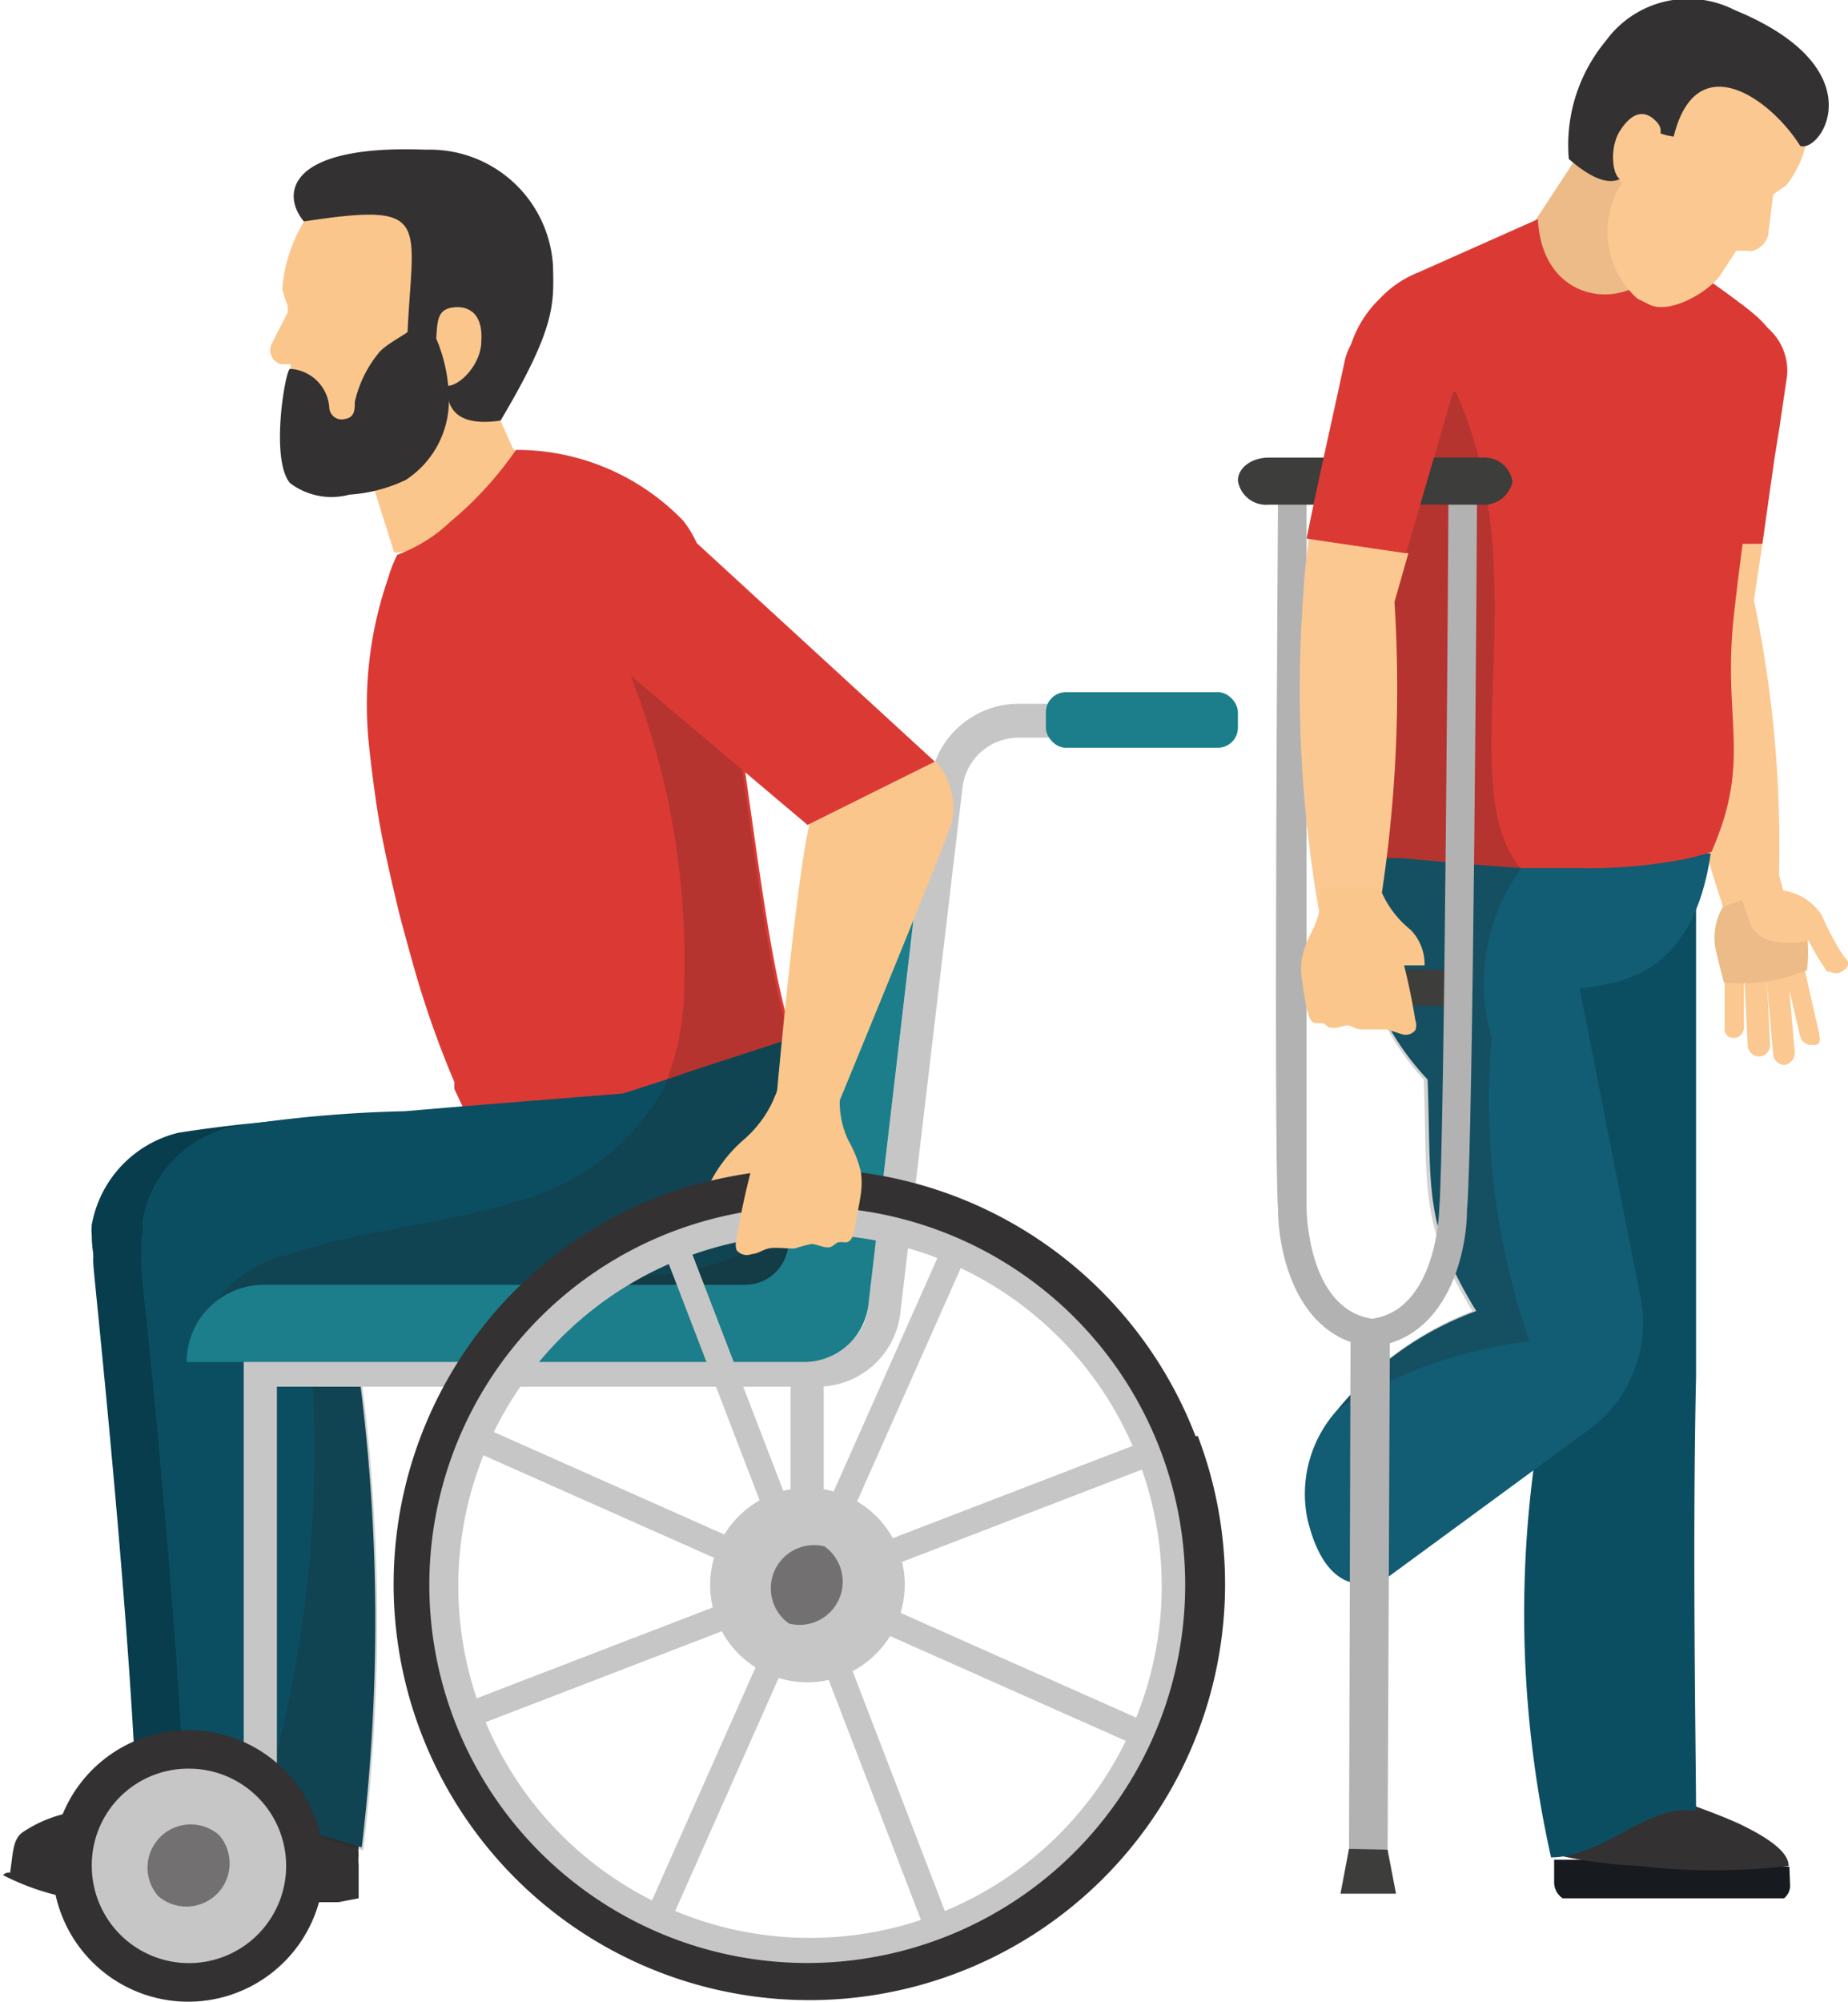 <svg id="Capa_12" data-name="Capa 12" xmlns="http://www.w3.org/2000/svg" viewBox="0 0 23.96 25.94"><defs><style>.cls-1{fill:#333132;}.cls-2{fill:#073d4d;}.cls-3{fill:#fbc68c;}.cls-4{fill:#db3a34;}.cls-5{fill:#0c4e61;}.cls-6{fill:#1e1e1c;opacity:0.2;}.cls-7{fill:#c7c6c6;}.cls-8{fill:#1b7e8a;}.cls-9{fill:#727070;}.cls-10{fill:#171a1f;}.cls-11{fill:#fbc891;}.cls-12{fill:#ecbb87;}.cls-13{fill:#125c74;}.cls-14{fill:#3d3d3b;}.cls-15{fill:#b3b2b2;}</style></defs><title>pacientes</title><path class="cls-1" d="M3.7,28.43a3.17,3.17,0,0,0,1.37.35H7.42l.26-.05a.1.1,0,0,0,.05,0,0,0,0,0,0,0,0v-.07a2.3,2.3,0,0,0,0-.36c0-.05,0-.1,0-.14a.31.31,0,0,0,0-.1h0a4.39,4.39,0,0,0-.06-.53h0s-.07-.15-.11-.29a.93.93,0,0,1,0-.34v-.06l-.38,0-.45,0h0l-.48,0a1,1,0,0,1-.1.18,1.55,1.55,0,0,1-.55.42l-.07,0h0c-.16.06-.41.09-.66.16l-.18,0a1.69,1.69,0,0,0-.73.27c-.14.09-.13.29-.17.53v0A.09.09,0,0,0,3.7,28.43Z" transform="translate(-3.66 -4.13)"/><path class="cls-2" d="M4.87,20.51c0,.11.44,4.12.56,6.92h0L7,27.88l.78.23h0a24.92,24.92,0,0,0-.07-6.39c0-.24-.07-.45-.11-.65-.1-.53-.18-.86-.19-.89a1.13,1.13,0,0,0-.24-.49,1.26,1.26,0,0,0-.88-.48H6a1.28,1.28,0,0,0-.84.42,1.22,1.22,0,0,0-.23.42.14.14,0,0,0,0,.06A1,1,0,0,0,4.87,20.51Z" transform="translate(-3.66 -4.13)"/><path class="cls-2" d="M6.48,21.6h0l1-.05.9,0,1.73-.08,2.15-.1c2.66-.31,1.18-3.69,1.08-3.71l-.07,0,.07,0L11,18.38l-2.8.23a16.64,16.64,0,0,0-2.23.2A1.5,1.5,0,0,0,4.85,20a.68.68,0,0,0,0,.14A1.47,1.47,0,0,0,6.48,21.6Z" transform="translate(-3.66 -4.13)"/><path class="cls-3" d="M9.61,11a1.51,1.51,0,0,1-.84.29L8.05,9c.14,0,.93-.42,1.5-.72l.67,1.46.09.2h0C10.5,10.05,10,10.79,9.61,11Z" transform="translate(-3.66 -4.13)"/><path class="cls-3" d="M7.38,7.52a1.93,1.93,0,0,0-.06.36,2.2,2.2,0,0,0,.07.21l0,.09-.21.41a.19.19,0,0,0,.12.26l0,0,.13,0V9c0,.06,0,.17,0,.29h0c0,.13,0,.27,0,.36l0,.09a1.14,1.14,0,0,0,.1.47.49.49,0,0,0,.4.27h.43A1.43,1.43,0,0,0,9.43,9.19a.43.43,0,0,1,0,0h.13c.27,0,.61.27.65,0s.41-.73.47-1.13c0-.89-.22-1.34-.57-1.56l-.07,0A2.44,2.44,0,0,0,9,6.24,1.5,1.5,0,0,0,7.6,7h0A2.11,2.11,0,0,0,7.38,7.52Z" transform="translate(-3.66 -4.13)"/><path class="cls-1" d="M10.15,9.58c-1.22.18-.45-1.15-.45-1.15s-.28,0-.39.1H8.94C9,7,9.3,6.74,7.6,7c-.3-.36-.21-1,1.58-.93a1.6,1.6,0,0,1,1.65,1.51C10.84,8.07,10.87,8.37,10.15,9.58Z" transform="translate(-3.66 -4.13)"/><path class="cls-3" d="M9.9,8.56c0,.28-.28.59-.46.57s-.15-.23-.13-.51,0-.46.19-.5S9.93,8.15,9.9,8.56Z" transform="translate(-3.66 -4.13)"/><path class="cls-4" d="M13.68,20.27l-.39.13a3.62,3.62,0,0,1-1.49.19,2.21,2.21,0,0,1-1.41-.92A5.86,5.86,0,0,1,9.94,19c-.08-.14-.16-.28-.24-.44l-.15-.32,0-.09A12.62,12.62,0,0,1,9,16.57c-.08-.29-.16-.57-.22-.84-.11-.46-.2-.89-.25-1.25s-.07-.54-.09-.73v0a5,5,0,0,1,.25-2.12,1.77,1.77,0,0,1,.12-.31,2,2,0,0,0,.69-.43,4.6,4.6,0,0,0,.85-.93h0a3,3,0,0,1,2.17.92,1.41,1.41,0,0,1,.2.35,5.6,5.6,0,0,1,.27.91c.07.3.13.63.18,1,.24,1.45.42,3.21.7,4.21,0,.12.06.22.08.31h0A4,4,0,0,1,13.68,20.27Z" transform="translate(-3.66 -4.13)"/><path class="cls-1" d="M4.33,28.43a3.12,3.12,0,0,0,1.36.35H8.05l.26-.05a.1.1,0,0,0,0,0h0v-.07c0-.09,0-.22,0-.36a.71.71,0,0,1,0-.14.38.38,0,0,1,0-.1h0c0-.24-.05-.47-.06-.53h0s-.06-.15-.11-.29a.94.94,0,0,1,0-.34v-.06l-.39,0-.45,0h0l-.49,0a1,1,0,0,1-.09.18,1.75,1.75,0,0,1-.55.42l-.08,0H6c-.15.06-.41.09-.65.16l-.18,0a1.69,1.69,0,0,0-.74.27c-.14.09-.13.29-.17.53v0A.09.09,0,0,0,4.33,28.43Z" transform="translate(-3.66 -4.13)"/><path class="cls-5" d="M5.49,20.51a.08.08,0,0,0,0,0c0,.13.06.62.13,1.32.14,1.44.35,3.75.43,5.56h0l.93.28.6.17.77.23h0a24.48,24.48,0,0,0-.07-6.39.88.88,0,0,0,0-.17c0-.17-.06-.33-.08-.48l0-.13c-.09-.45-.15-.73-.16-.76a1.25,1.25,0,0,0-.24-.49.94.94,0,0,0-.25-.24,1.19,1.19,0,0,0-.64-.24H6.63a1.23,1.23,0,0,0-.83.43,1.11,1.11,0,0,0-.24.41s0,0,0,.06A1.27,1.27,0,0,0,5.49,20.51Z" transform="translate(-3.66 -4.13)"/><path class="cls-5" d="M14.31,20.33a1.55,1.55,0,0,1-.19.36h0a1.54,1.54,0,0,1-.29.28h0l0,0h0l-.14.09a2.31,2.31,0,0,1-.79.23l-.34,0-1.74.08h-.06l-.73,0H9.92L9,21.52l-.71,0H8.08l-.37,0-.59,0h0a1.69,1.69,0,0,1-.79-.13,1.18,1.18,0,0,1-.19-.11,1.39,1.39,0,0,1-.63-.81,1.07,1.07,0,0,1,0-.4.71.71,0,0,1,0-.14,1.53,1.53,0,0,1,1.16-1.2,16.78,16.78,0,0,1,2.24-.2l.83-.07h0l2-.16.59-.19.29-.1,1.38-.45h0a3.4,3.4,0,0,1,.37,1c0,.16.07.33.1.5A2.64,2.64,0,0,1,14.31,20.33Z" transform="translate(-3.66 -4.13)"/><path class="cls-1" d="M7.42,10.39a.89.89,0,0,0,.77.15,2,2,0,0,0,.73-.19,1.23,1.23,0,0,0,.56-1,2.06,2.06,0,0,0-.32-1.13c-.12.21-.39.29-.57.46a1.53,1.53,0,0,0-.33.66c0,.1,0,.2-.13.22a.16.16,0,0,1-.2-.14.54.54,0,0,0-.51-.51C7.36,8.92,7.16,10.08,7.42,10.39Z" transform="translate(-3.66 -4.13)"/><path class="cls-6" d="M7,27.71l.6.17.77.23h0a24.52,24.52,0,0,0-.06-6.39l0-.17.71,0,.94-.05H10l.73,0h.06l1.75-.08.33,0a2.31,2.31,0,0,0,.79-.23l.18-.12h0a1.39,1.39,0,0,0,.48-.65,2.64,2.64,0,0,0,.1-1.22,2.41,2.41,0,0,1-.71.95,3.5,3.5,0,0,1-1.8.52l-3.74.36-.49,0,0,.58A15.86,15.86,0,0,1,7,27.71Z" transform="translate(-3.66 -4.13)"/><path class="cls-6" d="M14.31,18.61c0,.37,0,.74,0,1.11a2,2,0,0,1-.18,1h0l-.09.11a.72.72,0,0,1-.25.21h0a2.36,2.36,0,0,1-1.22.16,45.11,45.11,0,0,0-6.26.08h0a1.51,1.51,0,0,1,1.08-.89c.87-.3,1.8-.37,2.68-.61l.35-.1a3.08,3.08,0,0,0,1.84-1.44s0,0,0,0a3.45,3.45,0,0,0,.27-1.42,10,10,0,0,0-1.19-5l1.8,1.35c.24,1.45.42,3.21.7,4.21,0,.12.06.22.08.31h0A3.4,3.4,0,0,1,14.31,18.61Z" transform="translate(-3.66 -4.13)"/><path class="cls-7" d="M14.27,22.1h-.14v-.44h.14a.63.63,0,0,0,.64-.57l.81-6.84a1.16,1.16,0,0,1,1.15-1h.86v.44h-.87a.73.73,0,0,0-.72.64l-.81,6.84A1.08,1.08,0,0,1,14.27,22.1Z" transform="translate(-3.66 -4.13)"/><polygon class="cls-7" points="3.59 24.18 3.16 24.18 3.16 17.54 10.68 17.54 10.68 20.71 10.25 20.71 10.25 17.97 3.59 17.97 3.59 24.18"/><path class="cls-8" d="M14.5,14.9l-.62,5.37a.56.56,0,0,1-.56.51H7.08a1,1,0,0,0-1,1h8a.84.84,0,0,0,.84-.75l.8-6.82-.29,0A.85.85,0,0,0,14.5,14.9Z" transform="translate(-3.66 -4.13)"/><path class="cls-7" d="M7.76,28.31a1.66,1.66,0,1,1-1.65-1.66A1.66,1.66,0,0,1,7.76,28.31Z" transform="translate(-3.66 -4.13)"/><path class="cls-1" d="M6.11,27.05a1.26,1.26,0,1,1-1.26,1.26,1.25,1.25,0,0,1,1.26-1.26Zm0-.5a1.76,1.76,0,1,0,1.75,1.76,1.76,1.76,0,0,0-1.75-1.76Z" transform="translate(-3.66 -4.13)"/><path class="cls-9" d="M6.5,27.91a.56.56,0,0,1-.79.79A.56.56,0,0,1,6.5,27.91Z" transform="translate(-3.66 -4.13)"/><rect class="cls-7" x="13.95" y="19.66" width="0.33" height="10.01" transform="translate(-11.58 2.59) rotate(-21.04)"/><rect class="cls-7" x="9.11" y="24.5" width="10.01" height="0.33" transform="translate(-17.82 23.42) rotate(-66.04)"/><rect class="cls-7" x="9.11" y="24.5" width="10.01" height="0.33" transform="translate(-11.58 2.59) rotate(-21.04)"/><rect class="cls-7" x="13.95" y="19.66" width="0.33" height="10.01" transform="translate(-17.82 23.42) rotate(-66.04)"/><path class="cls-7" d="M19,26.82a5.28,5.28,0,1,1-2.68-7A5.29,5.29,0,0,1,19,26.82Zm-9-4a4.56,4.56,0,1,0,6-2.31A4.57,4.57,0,0,0,10,22.82Z" transform="translate(-3.66 -4.13)"/><path class="cls-1" d="M19.16,22.74a5.4,5.4,0,0,0-5.52-3.44,6.35,6.35,0,0,0-.76.13,4.54,4.54,0,0,0-.69.21,5.39,5.39,0,1,0,7,3.1Zm-3.27,6.5a4.9,4.9,0,1,1,2.81-6.33A4.9,4.9,0,0,1,15.89,29.24Z" transform="translate(-3.66 -4.13)"/><path class="cls-7" d="M14.64,23.52a1.25,1.25,0,0,1,.64,1.66,1.26,1.26,0,1,1-.64-1.66Z" transform="translate(-3.66 -4.13)"/><path class="cls-9" d="M14.35,24.17a.56.56,0,0,1-.46,1A.56.56,0,0,1,14.35,24.17Z" transform="translate(-3.66 -4.13)"/><rect class="cls-8" x="13.56" y="8.97" width="2.49" height="0.72" rx="0.26"/><path class="cls-3" d="M13.73,18.33l.76.2S16,14.87,16,14.78a.9.9,0,0,0-.18-.75c-.11-.2-1.28.63-1.64.69C14,15.29,13.73,18.33,13.73,18.33Z" transform="translate(-3.66 -4.13)"/><path class="cls-4" d="M14.13,14.82l-3.45-2.91a1,1,0,0,1-.12-1.33h0a.93.93,0,0,1,1.32-.14l.14.11L15.78,14Z" transform="translate(-3.66 -4.13)"/><path class="cls-3" d="M13.75,18.22l-.11,1.08a6.35,6.35,0,0,0-.76.13,1.85,1.85,0,0,1,.41-.52A1.48,1.48,0,0,0,13.75,18.22Z" transform="translate(-3.66 -4.13)"/><path class="cls-3" d="M14.45,20.28l.07-.05a.34.34,0,0,1,.1,0c.08,0,.11-.1.12-.18s.06-.29.08-.44a1,1,0,0,0,0-.3,1.52,1.52,0,0,0-.16-.4,1.16,1.16,0,0,1-.11-.58c-.23,0-.61,0-.84,0a9.3,9.3,0,0,0-.5,1.86.22.22,0,0,0,0,.14.17.17,0,0,0,.2.05c.07,0,.13-.05.21-.07s.23,0,.34,0a2,2,0,0,1,.23-.06C14.3,20.27,14.38,20.32,14.45,20.28Z" transform="translate(-3.66 -4.13)"/><path class="cls-10" d="M26.86,28.32h0L25,28.23l-.22,0h-.16l-.81,0h0v.29a.25.25,0,0,0,.11.21h2.87a.21.21,0,0,0,.08-.16Z" transform="translate(-3.66 -4.13)"/><path class="cls-1" d="M23.81,28.16h0a5.76,5.76,0,0,0,1.1.15h0a8.21,8.21,0,0,0,1.94,0h0c0-.17-.23-.35-.65-.55-.2-.09-.46-.19-.89-.34l-.1,0a1.73,1.73,0,0,0-1.09-.12h0a.52.52,0,0,0-.28.41A2.12,2.12,0,0,0,23.81,28.16Z" transform="translate(-3.66 -4.13)"/><path class="cls-5" d="M22.86,14.88s.93,6.91.91,7a14.49,14.49,0,0,0,0,6.32c.68,0,1.29-.72,1.88-.6,0-.64-.05-3.4,0-5.63l0-7Z" transform="translate(-3.66 -4.13)"/><path class="cls-11" d="M27,17.56h0l-.28-1.19a.2.2,0,0,1,0-.11.18.18,0,0,1,.09-.06h0c.08,0,.13-.05.14,0s.22,1,.28,1.25,0,.22-.11.22h0A.15.15,0,0,1,27,17.56Z" transform="translate(-3.66 -4.13)"/><path class="cls-11" d="M26.81,17.93a.15.15,0,0,1-.16-.13l-.1-1.14a.16.16,0,0,1,.13-.16h0a.13.13,0,0,1,.15.12l.1,1.15a.16.16,0,0,1-.13.16Z" transform="translate(-3.66 -4.13)"/><path class="cls-11" d="M26.41,16.54h0a.12.12,0,0,1,.15.12l.05,1a.15.15,0,0,1-.13.16h0a.15.15,0,0,1-.16-.13l-.05-1A.15.15,0,0,1,26.41,16.54Z" transform="translate(-3.66 -4.13)"/><path class="cls-11" d="M26.15,16.57h0a.12.12,0,0,1,.12.13l0,.75a.13.13,0,0,1-.13.13h0a.11.11,0,0,1-.12-.12l0-.76A.14.14,0,0,1,26.15,16.57Z" transform="translate(-3.66 -4.13)"/><path class="cls-12" d="M26,15.88l-.13-.58.69-.21.08.52c.16,0,.45.63.45.63a2.22,2.22,0,0,1,0,.46,2.16,2.16,0,0,1-1.08.16s-.07-.27-.09-.36A.78.78,0,0,1,26,15.88Z" transform="translate(-3.66 -4.13)"/><path class="cls-11" d="M27.54,16.72h0c-.07.05-.14,0-.19,0a3,3,0,0,1-.24-.4s-.58.14-.75-.2h0l-.3-.85.58-.13.14.53a.73.73,0,0,1,.5.32,3.34,3.34,0,0,0,.29.54C27.67,16.61,27.61,16.68,27.54,16.72Z" transform="translate(-3.66 -4.13)"/><path class="cls-4" d="M26.83,9l-.1.68-.06.37-.06.42-.1.71h-.26l-1.07.05c0-.35,0-.75.06-1.14s.06-.79.08-1.14a.68.68,0,0,1,.08-.31.79.79,0,0,1,.76-.43h0a.73.73,0,0,1,.43.18h0l0,0A.73.73,0,0,1,26.83,9Z" transform="translate(-3.66 -4.13)"/><path class="cls-11" d="M26.51,11.18l-.11.73a15.36,15.36,0,0,1,.32,3.72l-.72.25a16.36,16.36,0,0,1-.8-4c0-.19,0-.42,0-.67Z" transform="translate(-3.66 -4.13)"/><path class="cls-13" d="M24.14,16.94l.79,4a1.71,1.71,0,0,1-.66,1.71l-2.59,1.9s-.77.52-1.07-.74A1.62,1.62,0,0,1,21,22.4a4.18,4.18,0,0,1,1.8-1.28c-.69-1.13-.58-1.56-.63-3A3.5,3.5,0,0,1,21.29,15h0l1.9.08,2.65.11C25.61,16.77,24.68,16.87,24.14,16.94Z" transform="translate(-3.66 -4.13)"/><path class="cls-12" d="M25.52,7.56a3.11,3.11,0,0,1-.4-.3l.4-.62c-.59-.9-.41-1-1.07-1L23.38,7.27a4.17,4.17,0,0,1-.4.21l1.2,2.66Z" transform="translate(-3.66 -4.13)"/><path class="cls-4" d="M26.72,8.85a18.76,18.76,0,0,0-.41,1.91v0c-.06.44-.12.89-.17,1.35-.15,1.37.24,1.85-.29,3.06a3,3,0,0,1-.38.1,6.61,6.61,0,0,1-1.33.11h-.75l-.68-.05h0l-.88-.08-.44,0L21.29,15h0a4.76,4.76,0,0,1-.19-.57c0-.11-.05-.22-.08-.33s-.07-.4-.1-.61h0a11.34,11.34,0,0,1-.09-1.78h0c0-.21,0-.43,0-.65q0-.59.09-1.2c0-.28.2-.8.24-1.09V8.65A1.44,1.44,0,0,1,21.55,8a1.37,1.37,0,0,1,.5-.34l1.55-.69c.06,1.26,1.46,1.19,1.62.41,0,0,.48.29.87.58S26.74,8.43,26.72,8.85Z" transform="translate(-3.66 -4.13)"/><path class="cls-11" d="M24.19,5.89A2.78,2.78,0,0,1,24.57,5c.87-1.28,1.43-.67,1.91-.39a1.3,1.3,0,0,1,.34,1.92l-.17.12-.06.48c0,.16-.18.28-.27.25l-.15,0-.2.31c-.15.22-.67.53-.94.38L24.89,8a1.16,1.16,0,0,1-.2-1.5C24.5,6.31,24.15,6.13,24.19,5.89Z" transform="translate(-3.66 -4.13)"/><path class="cls-1" d="M24,6.19c1,.87.9-.52.9-.52a.77.77,0,0,0,.46.23c.29-1.18,1.25-.5,1.64.12.27.1,1-1-.85-1.76a1.32,1.32,0,0,0-1.67.4A2.11,2.11,0,0,0,24,6.19Z" transform="translate(-3.66 -4.13)"/><path class="cls-11" d="M24.66,5.83c-.13.21-.1.55,0,.62s.23-.1.36-.3.24-.31.12-.44S24.85,5.53,24.66,5.83Z" transform="translate(-3.66 -4.13)"/><path class="cls-6" d="M22.75,21.12c-.69-1.13-.58-1.56-.63-3A3.5,3.5,0,0,1,21.29,15h0a4.76,4.76,0,0,1-.19-.57c0-.11-.05-.22-.08-.33l.38-4.37,1.13-.53c1,2.18.12,4.67.66,5.88a1.44,1.44,0,0,0,.19.31A2.51,2.51,0,0,0,23,17.58a9.46,9.46,0,0,0,.49,3.93A6,6,0,0,0,21,22.4,4.18,4.18,0,0,1,22.75,21.12Z" transform="translate(-3.66 -4.13)"/><rect class="cls-14" x="21.22" y="15.69" width="0.47" height="2.35" transform="matrix(0.01, -1, 1, 0.01, 0.77, 34.08)"/><path class="cls-15" d="M21.42,21.58h0c-.95-.12-1.19-1.22-1.19-1.78-.06-.85,0-9,0-9.23h.37c0,.07,0,8.37,0,9.21,0,0,0,1.31.85,1.44.84-.12.87-1.4.87-1.42.07-.85.12-9.15.12-9.21h.37c0,.25-.05,8.38-.13,9.22,0,.57-.26,1.66-1.21,1.77Z" transform="translate(-3.66 -4.13)"/><polygon class="cls-15" points="17.76 17.39 17.51 17.39 17.49 24.15 17.74 24.15 17.99 24.15 18.02 17.39 17.76 17.39"/><polygon class="cls-14" points="18.1 24.54 17.99 23.97 17.49 23.96 17.38 24.54 18.1 24.54"/><path class="cls-14" d="M20.11,10.67a.37.37,0,0,1-.4-.31h0c0-.17.18-.3.4-.3l2.76,0a.37.37,0,0,1,.4.31h0a.38.38,0,0,1-.41.3Z" transform="translate(-3.66 -4.13)"/><path class="cls-11" d="M20.63,11.11l1.29.19-.18.63a17.81,17.81,0,0,1-.2,4h-.78a16.62,16.62,0,0,1-.2-4.12C20.57,11.57,20.6,11.35,20.63,11.11Z" transform="translate(-3.66 -4.13)"/><path class="cls-4" d="M21.09,8.83A.78.78,0,0,1,22,8.21h0a.71.71,0,0,1,.54.86l-.65,2.23-1.29-.19C20.74,10.41,20.94,9.53,21.09,8.83Z" transform="translate(-3.66 -4.13)"/><path class="cls-3" d="M21.52,15.55l.11,1.09h.5a.64.64,0,0,0-.18-.46A1.3,1.3,0,0,1,21.52,15.55Z" transform="translate(-3.66 -4.13)"/><path class="cls-3" d="M20.88,17.44a.18.18,0,0,0-.07-.05s0,0-.08,0-.1-.09-.12-.16-.05-.27-.07-.41a.82.82,0,0,1,0-.27,1.4,1.4,0,0,1,.14-.37,1,1,0,0,0,.1-.53c.21,0,.56,0,.77,0a8.38,8.38,0,0,1,.46,1.7.18.18,0,0,1,0,.13.16.16,0,0,1-.18.05l-.19-.06c-.11,0-.21,0-.32,0s-.13-.06-.21-.05S21,17.47,20.88,17.44Z" transform="translate(-3.66 -4.13)"/></svg>